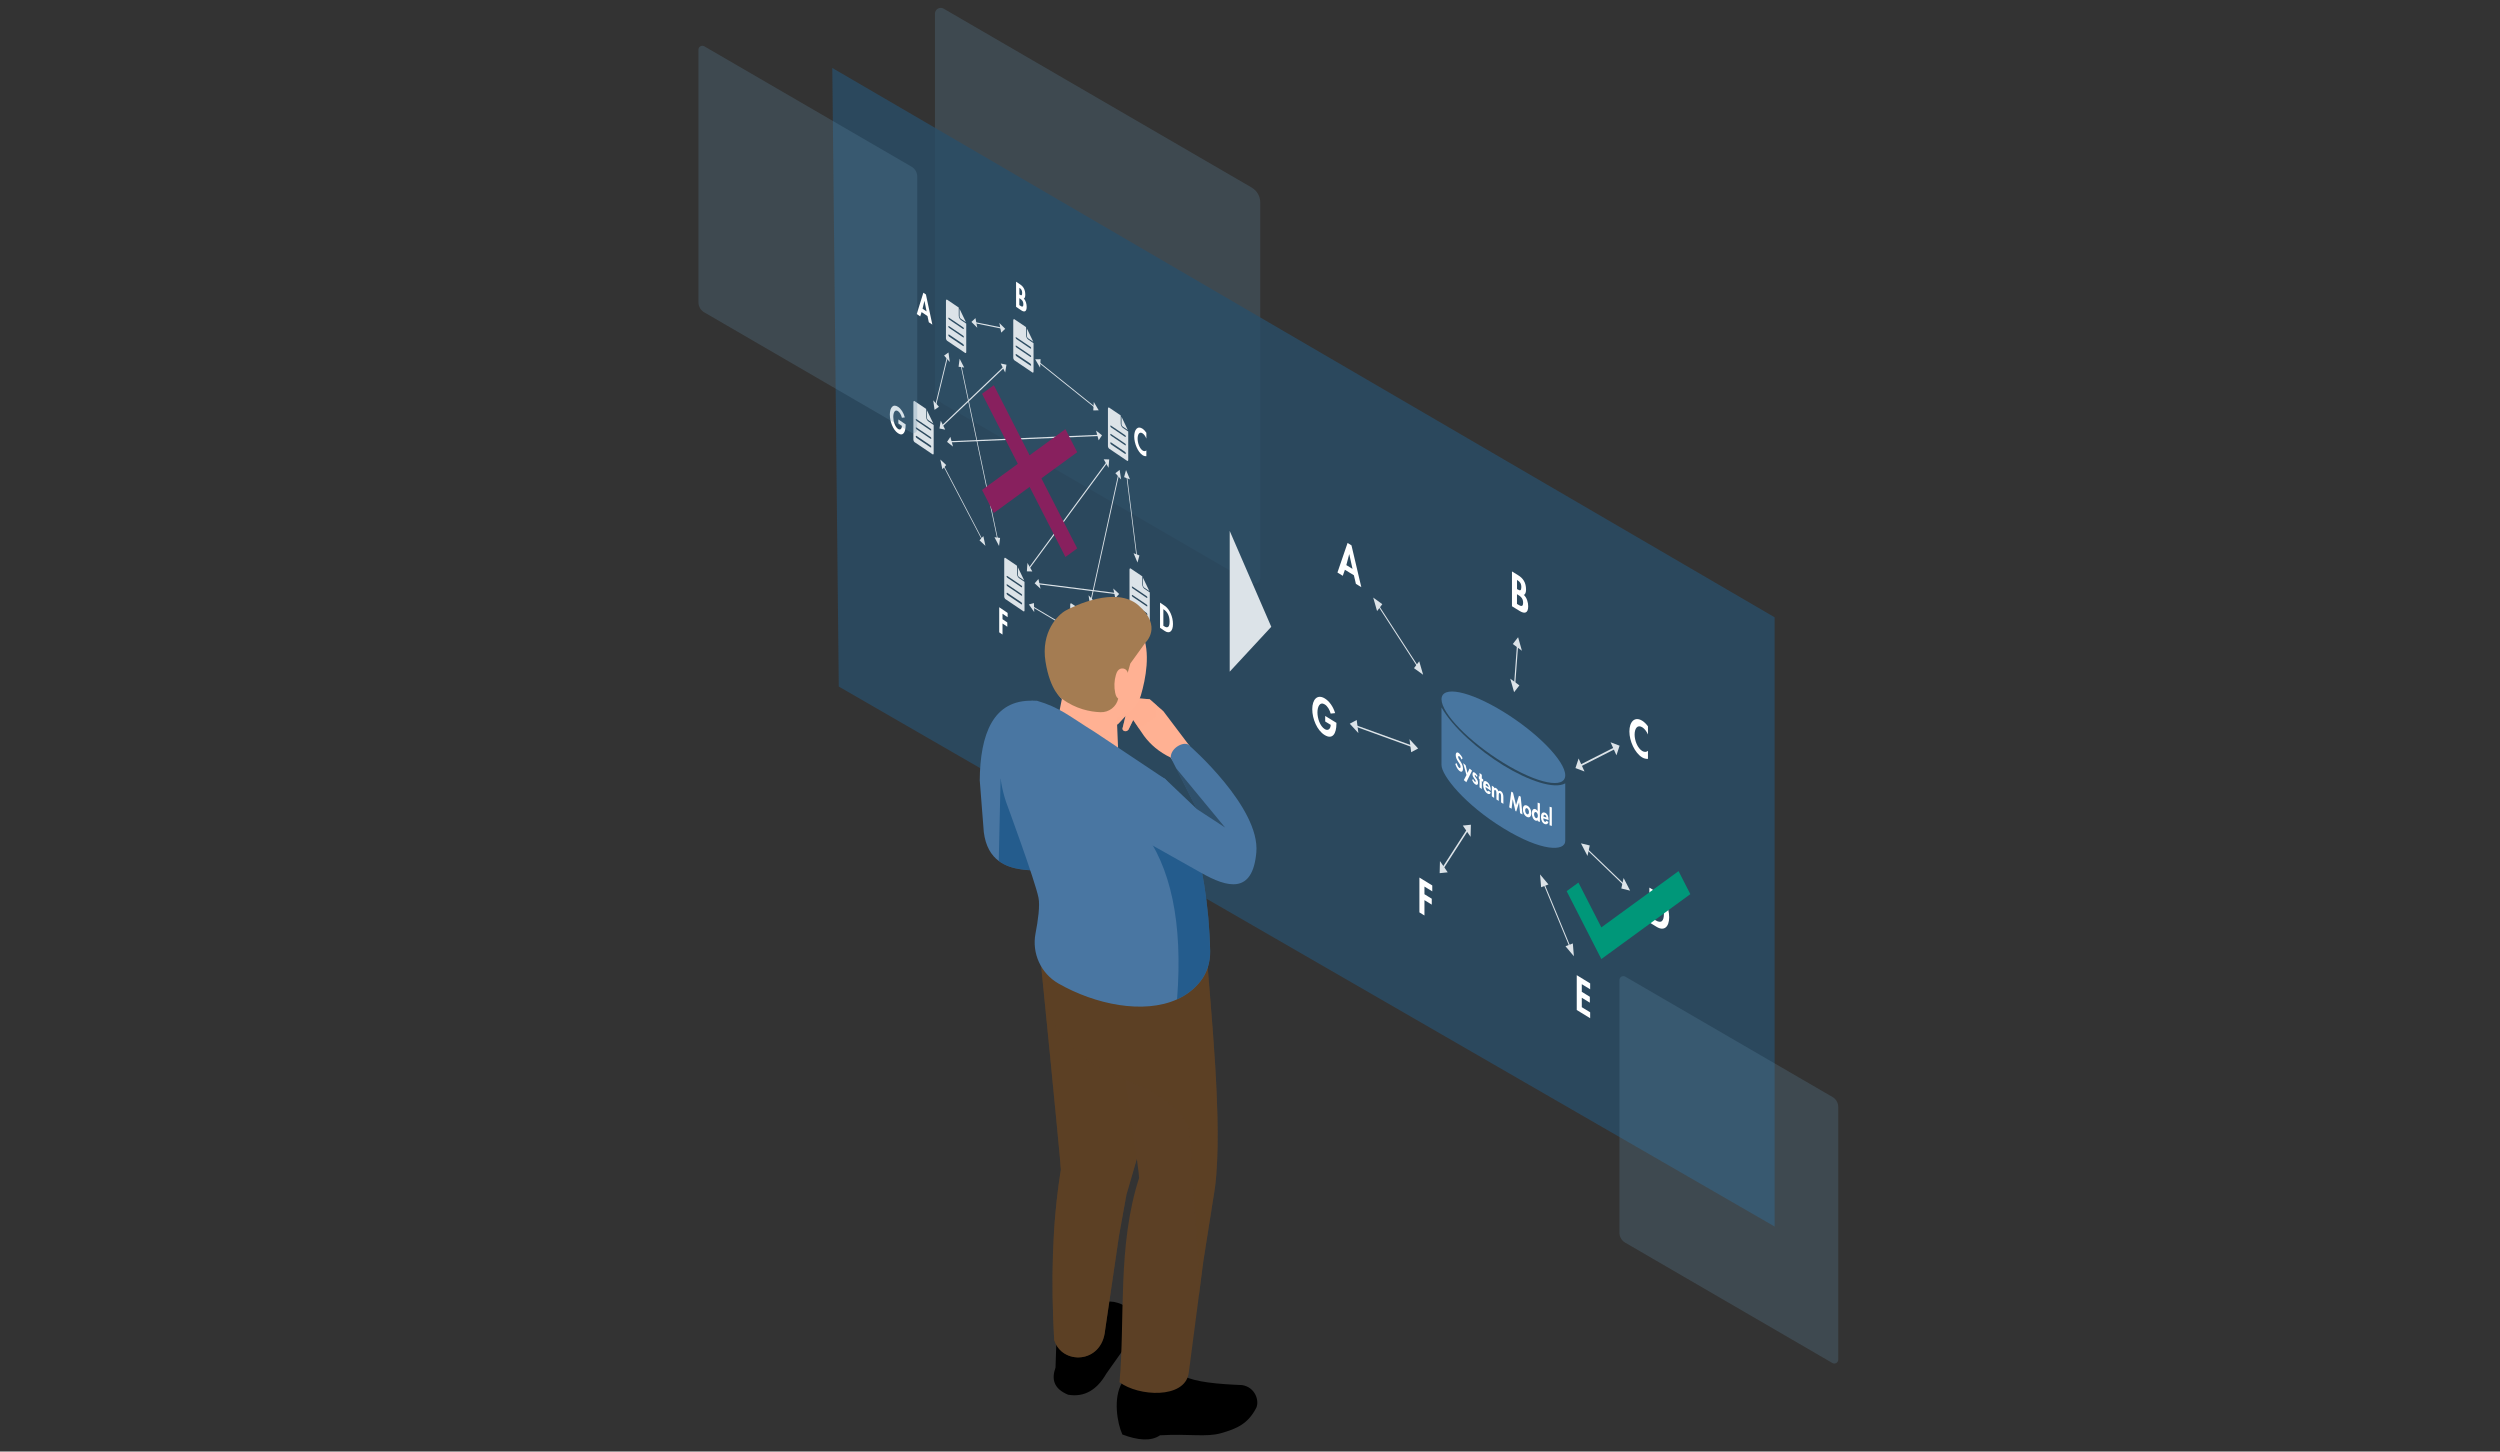 <?xml version="1.0" encoding="UTF-8"?>
<svg xmlns="http://www.w3.org/2000/svg" viewBox="0 0 683.86 397.05">
  <rect x="0" y="0" width="683.86" height="397.05" fill="#333333" stroke="none"/>
  <defs>
    <style>
      .cls-1, .cls-2 {
        fill: #5c4025;
      }

      .cls-2, .cls-3, .cls-4, .cls-5 {
        mix-blend-mode: multiply;
        opacity: .5;
      }

      .cls-6 {
        fill: #4876a0;
      }

      .cls-6, .cls-7 {
        fill-rule: evenodd;
      }

      .cls-8 {
        fill: #fff;
      }

      .cls-9 {
        fill: #4976a2;
      }

      .cls-7, .cls-10 {
        fill: #dce3e8;
      }

      .cls-11 {
        fill: #009779;
      }

      .cls-3 {
        fill: #004379;
      }

      .cls-12 {
        isolation: isolate;
      }

      .cls-4, .cls-13 {
        fill: #ffb193;
      }

      .cls-14 {
        fill: #2a4e68;
        opacity: .8;
      }

      .cls-15 {
        fill: #88205e;
      }

      .cls-5 {
        fill: #162b35;
      }

      .cls-16 {
        fill: #a47c52;
      }

      .cls-17 {
        fill: #638ea8;
        opacity: .25;
      }
    </style>
  </defs>
  <g class="cls-12">
    <g id="Engineering_Excellence" data-name="Engineering Excellence">
      <g>
        <path class="cls-17" d="M342.4,51.31L258.13,2.37c-1.05-.61-2.38.15-2.38,1.37v102.77c0,1.67.89,3.21,2.33,4.04l84.27,48.94c1.05.61,2.38-.15,2.38-1.37V55.36c0-1.67-.89-3.21-2.33-4.04Z"></path>
        <polyline class="cls-14" points="227.67 18.59 485.44 168.86 485.44 335.51 229.44 187.8"></polyline>
        <g>
          <polygon class="cls-10" points="347.75 171.46 336.38 145.23 336.38 183.73 347.75 171.46"></polygon>
          <g>
            <g>
              <polygon class="cls-10" points="371.02 198.84 370.96 198.39 386.12 203.89 386.18 204.34 371.02 198.84"></polygon>
              <polygon class="cls-10" points="385.56 202.19 387.92 204.75 386.02 205.77 385.56 202.19"></polygon>
              <polygon class="cls-10" points="371.12 196.95 369.22 197.97 371.58 200.54 371.12 196.95"></polygon>
            </g>
            <g>
              <polygon class="cls-10" points="387.72 182.41 377.02 165.87 377.19 165.63 387.9 182.18 387.72 182.41"></polygon>
              <polygon class="cls-10" points="388.22 180.89 389.29 184.58 386.79 182.77 388.22 180.89"></polygon>
              <polygon class="cls-10" points="378.12 165.27 375.63 163.46 376.69 167.16 378.12 165.27"></polygon>
            </g>
            <g>
              <polygon class="cls-10" points="414.49 187.15 414.18 186.92 414.95 176.5 415.26 176.73 414.49 187.15"></polygon>
              <polygon class="cls-10" points="413.82 176.16 415.27 174.31 416.31 178.01 413.82 176.16"></polygon>
              <polygon class="cls-10" points="413.12 185.64 414.17 189.34 415.62 187.49 413.12 185.64"></polygon>
            </g>
            <g>
              <polygon class="cls-10" points="432.45 209.63 432.24 209.18 441.54 204.46 441.74 204.91 432.45 209.63"></polygon>
              <polygon class="cls-10" points="440.56 203.04 443.03 203.98 442.17 206.61 440.56 203.04"></polygon>
              <polygon class="cls-10" points="431.82 207.48 430.96 210.1 433.43 211.04 431.82 207.48"></polygon>
            </g>
            <g>
              <polygon class="cls-10" points="444.13 242.13 434.17 232.54 434.24 232.19 444.21 241.77 444.13 242.13"></polygon>
              <polygon class="cls-10" points="434.25 234.14 432.46 230.69 434.87 231.27 434.25 234.14"></polygon>
              <polygon class="cls-10" points="443.5 243.04 445.91 243.63 444.13 240.17 443.5 243.04"></polygon>
            </g>
            <g>
              <polygon class="cls-10" points="429.33 259.03 422.22 241.84 422.48 241.74 429.58 258.93 429.33 259.03"></polygon>
              <polygon class="cls-10" points="421.56 242.7 421.27 239.19 423.57 241.93 421.56 242.7"></polygon>
              <polygon class="cls-10" points="428.23 258.84 430.53 261.58 430.24 258.07 428.23 258.84"></polygon>
            </g>
            <path class="cls-6" d="M394.32,191.29c0-3.86,7.58-2.33,16.92,3.41,9.35,5.74,16.92,13.52,16.92,17.37s-7.58,2.33-16.92-3.41c-9.35-5.74-16.92-13.52-16.92-17.37h0Z"></path>
            <path class="cls-6" d="M411.22,209.35c-6.76-4.15-13.84-10.38-16.91-15.84v15.73c0,2.92,6.43,10.88,16.91,17.31,10.53,6.47,16.94,6.39,16.94,3.47v-15.73c-3.05,1.7-10.13-.76-16.94-4.94"></path>
            <g>
              <polygon class="cls-10" points="394.89 237.57 394.62 237.19 401.27 226.88 401.53 227.26 394.89 237.57"></polygon>
              <polygon class="cls-10" points="400.14 225.83 402.35 225.6 402.27 228.91 400.14 225.83"></polygon>
              <polygon class="cls-10" points="393.89 235.54 393.81 238.85 396.01 238.62 393.89 235.54"></polygon>
            </g>
            <path class="cls-8" d="M367.89,155.86l-.58,1.65-1.46-.9,2.77-8.09,1.07.66,2.69,11.44-1.48-.91-.55-2.35-2.47-1.51ZM369.08,151.61h-.02s-.78,2.97-.78,2.97l1.69,1.03-.88-4.01Z"></path>
            <path class="cls-8" d="M413.59,156.31l1.72,1.06c1.32.81,2.13,2,2.13,3.9,0,.68-.18,1.36-.62,1.46.84.72,1.21,2.09,1.21,3.13,0,1.87-.98,2.1-2.27,1.31l-2.17-1.33v-9.53ZM414.97,161.13l.17.1c.68.42,1.01.35,1.01-.63s-.41-1.48-1-1.84l-.18-.11v2.48ZM414.97,165.2l.29.18c.74.46,1.38.72,1.38-.52s-.75-1.75-1.45-2.18l-.23-.14v2.65Z"></path>
            <path class="cls-8" d="M450.79,200.91c-.39-.87-.97-1.61-1.56-1.97-1.33-.81-2.09.36-2.09,2s.79,3.7,2.08,4.49c.59.36,1.19.31,1.57-.05v2.21c-.52.01-1.04-.07-1.61-.42-2-1.23-3.47-4.45-3.47-7.08s1.42-4.22,3.5-2.94c.56.34,1.1.88,1.58,1.53v2.22Z"></path>
            <path class="cls-8" d="M451.18,242.8l1.98,1.21c2.05,1.26,3.43,4.16,3.43,6.88s-1.41,3.89-3.44,2.64l-1.97-1.21v-9.53ZM452.56,251.56l.23.14c1.7,1.05,2.36.19,2.36-1.7,0-2.07-.79-3.63-2.36-4.6l-.23-.14v6.3Z"></path>
            <path class="cls-8" d="M432.69,269.21v2.1l2.2,1.35v1.62l-2.2-1.35v2.58l2.29,1.4v1.62l-3.67-2.25v-9.53l3.67,2.25v1.62l-2.29-1.4Z"></path>
            <path class="cls-8" d="M389.65,242.51v2.1l2,1.23v1.62l-2-1.23v4.2l-1.38-.85v-9.53l3.52,2.16v1.62l-2.14-1.31Z"></path>
            <path class="cls-8" d="M365.57,197.72v.24c0,2.69-1.03,4.45-3.23,3.1-2.07-1.27-3.38-4.43-3.38-7.06s1.35-4.23,3.46-2.93c1.2.74,2.26,2.21,2.8,4l-1.22.13c-.28-1.03-.88-2.06-1.62-2.51-1.34-.82-2,.61-2,2.19s.67,3.75,2.01,4.57c.87.53,1.59-.03,1.62-1.17l-1.51-.92v-1.52l3.06,1.88Z"></path>
            <g>
              <path class="cls-8" d="M399.77,207.75c-.12-.34-.28-.62-.5-.82-.21-.19-.4-.15-.4.14,0,.76,1.32,1.63,1.32,3.14,0,.9-.42,1.18-1.09.56-.46-.42-.79-1.09-1.02-1.82.17-.07.25-.1.42-.17.09.43.32.95.6,1.21.26.24.43.08.43-.26,0-.47-.32-.88-.58-1.26-.43-.63-.74-1.21-.74-1.91,0-.75.41-.97.97-.46.29.27.7.83.91,1.32-.12.14-.18.2-.3.34Z"></path>
              <path class="cls-8" d="M400.21,208.72c.28.25.42.37.7.61.21.85.31,1.27.52,2.11.22-.48.33-.72.56-1.2.28.23.42.35.69.57-.63,1.28-.95,1.91-1.58,3.17-.27-.23-.41-.35-.68-.59.29-.55.43-.83.72-1.39-.37-1.31-.55-1.97-.92-3.29Z"></path>
              <path class="cls-8" d="M403.93,212.52c-.09-.18-.2-.37-.33-.46-.1-.08-.2-.06-.2.09,0,.22.23.46.45.76.23.31.45.69.45,1.2,0,.65-.39.73-.85.37-.29-.24-.58-.65-.77-1.11.11-.11.17-.16.28-.26.12.28.28.57.46.71.14.11.25.07.25-.12,0-.26-.22-.49-.44-.79-.22-.3-.44-.65-.44-1.12,0-.55.28-.72.69-.39.23.19.52.51.7.86-.11.11-.16.16-.27.27Z"></path>
              <path class="cls-8" d="M405.34,215.85c-.25-.19-.37-.28-.62-.48v-2.23c-.09-.07-.13-.1-.21-.17,0-.28,0-.42,0-.7.09.07.13.1.21.17v-.99c.25.19.37.29.62.48,0,.4,0,.6,0,.99.15.12.23.17.38.29v.7c-.15-.11-.23-.17-.38-.29v2.23Z"></path>
              <path class="cls-8" d="M406.36,215.28c0,.37.11.87.43,1.1.21.15.34.07.42-.1.23.21.35.32.58.53-.15.48-.54.54-1,.21-.68-.49-1.09-1.45-1.09-2.34s.35-1.32,1.06-.81c.72.52,1.04,1.45,1.04,2.33v.1c-.58-.4-.87-.61-1.44-1.03ZM407.22,215.38c-.03-.32-.17-.71-.42-.89-.25-.18-.39,0-.42.29.33.24.5.36.84.6Z"></path>
              <path class="cls-8" d="M408.73,215.6s0,0,0,0c.12-.15.34-.13.54,0,.27.18.49.47.63.87.13-.2.39-.21.64-.05.56.35.7,1,.7,1.64v1.83c-.25-.15-.38-.23-.63-.39v-1.54c0-.29.01-.81-.3-1.01-.34-.22-.34.4-.34.7v1.44c-.25-.16-.38-.24-.63-.41v-1.49c0-.29.03-.85-.3-1.07-.35-.23-.33.39-.33.7v1.44c-.25-.17-.38-.25-.63-.43,0-1.17,0-1.76,0-2.93.25.17.38.26.63.43v.26Z"></path>
              <path class="cls-8" d="M415.52,219.51s0,0,0,0c-.31.99-.46,1.48-.76,2.46-.09-.05-.14-.07-.23-.12-.3-1.3-.44-1.95-.74-3.26,0,0,0,0,0,0-.12,1.05-.18,1.58-.3,2.63-.27-.15-.4-.22-.66-.38.23-1.72.34-2.58.57-4.3.19.11.28.16.47.26.33,1.37.5,2.06.83,3.42.32-1.02.48-1.53.8-2.55.19.1.28.15.47.24.2,1.95.3,2.93.5,4.87-.26-.13-.4-.2-.66-.33-.11-1.17-.16-1.76-.27-2.93Z"></path>
              <path class="cls-8" d="M418.87,222.43c0,.91-.46,1.36-1.15,1.05-.69-.32-1.15-1.2-1.15-2.1s.47-1.33,1.15-1.02c.68.31,1.15,1.16,1.15,2.08ZM417.2,221.67c0,.39.2.91.52,1.06.32.15.52-.19.52-.58s-.2-.91-.52-1.06c-.32-.15-.52.18-.52.58Z"></path>
              <path class="cls-8" d="M420.61,224.33s0,0,0,0c-.13.19-.36.23-.59.14-.64-.26-1-1.2-1-2s.37-1.39,1-1.13c.23.09.46.31.59.6,0,0,0,0,0,0,0-.96,0-1.44,0-2.4.25.1.37.14.62.24,0,2.03,0,3.04,0,5.07-.25-.09-.37-.14-.62-.24v-.27ZM420.67,223.16c0-.39-.19-.89-.51-1.02-.32-.13-.52.21-.52.61s.2.91.52,1.03c.32.13.51-.23.51-.62Z"></path>
              <path class="cls-8" d="M422.17,223.85c0,.37.11.83.43.94.2.07.33-.06.41-.26.23.13.34.19.57.31-.15.54-.53.75-.98.59-.67-.23-1.08-1.03-1.08-1.92s.35-1.46,1.05-1.22c.71.24,1.03,1.05,1.03,1.93v.1c-.57-.18-.85-.27-1.42-.47ZM423.01,223.62c-.03-.31-.17-.65-.41-.73-.25-.08-.38.15-.41.45.33.12.5.17.82.28Z"></path>
              <path class="cls-8" d="M424.49,225.93c-.25-.07-.37-.11-.61-.18,0-2.03,0-3.04,0-5.07.25.08.37.11.61.18v5.07Z"></path>
            </g>
          </g>
          <g>
            <path class="cls-7" d="M262.86,87.21l1.37.92-1.75-3.65v1.99c0,.32.16.59.38.74"></path>
            <path class="cls-7" d="M262.85,87.53c-.32-.22-.59-.72-.59-1.19v-2.21l-3.18-2.15c-.16-.11-.32.02-.32.34v10.2c0,.24.16.58.32.69l4.91,3.32c.22.15.32-.02.32-.25v-7.75l-1.46-.99h0ZM263.45,94.66l-3.83-2.59c-.11-.07-.22-.3-.22-.38,0-.16.11-.24.22-.17l3.83,2.59c.11.07.21.3.21.46,0,.08-.11.16-.21.09h0ZM263.45,92.28l-3.83-2.59c-.11-.07-.22-.22-.22-.38s.11-.16.22-.09l3.83,2.59c.11.07.21.22.21.38s-.11.16-.21.09h0ZM263.45,89.99l-3.83-2.59c-.11-.07-.22-.3-.22-.38,0-.16.11-.16.22-.09l3.83,2.59c.11.07.21.22.21.38,0,.08-.11.16-.21.09h0Z"></path>
            <path class="cls-7" d="M281.27,92.56l1.37.92-1.75-3.65v1.99c0,.32.16.59.38.74"></path>
            <path class="cls-7" d="M281.26,92.88c-.32-.22-.59-.72-.59-1.19v-2.21l-3.18-2.15c-.16-.11-.32.02-.32.34v10.2c0,.24.16.58.32.69l4.91,3.32c.22.15.32-.02.32-.25v-7.75l-1.46-.99h0ZM281.86,100.01l-3.83-2.59c-.11-.07-.22-.3-.22-.38,0-.16.11-.24.22-.17l3.83,2.59c.11.07.21.3.21.46,0,.08-.11.16-.21.09h0ZM281.86,97.63l-3.83-2.59c-.11-.07-.22-.22-.22-.38s.11-.16.22-.09l3.83,2.59c.11.07.21.22.21.38s-.11.16-.21.09h0ZM281.86,95.34l-3.83-2.59c-.11-.07-.22-.3-.22-.38,0-.16.11-.16.22-.09l3.83,2.59c.11.07.21.22.21.38,0,.08-.11.16-.21.09h0Z"></path>
            <g>
              <path class="cls-7" d="M307.16,116.71l1.34.91-1.72-3.63v1.99c0,.32.16.59.38.73"></path>
              <path class="cls-7" d="M307.16,117.04c-.32-.22-.59-.72-.59-1.19v-2.21l-3.18-2.15c-.16-.11-.32.02-.32.34v10.2c0,.24.16.58.32.69l4.91,3.32c.22.15.32-.02.32-.25v-7.75l-1.46-.99h0ZM307.76,124.16l-3.83-2.59c-.11-.07-.22-.3-.22-.38,0-.16.11-.24.22-.17l3.83,2.59c.11.07.21.3.21.46,0,.08-.11.16-.21.09h0ZM307.76,121.79l-3.83-2.59c-.11-.07-.22-.22-.22-.38s.11-.16.22-.09l3.83,2.59c.11.07.21.22.21.38s-.11.16-.21.09h0ZM307.76,119.5l-3.83-2.59c-.11-.07-.22-.3-.22-.38,0-.16.11-.16.22-.09l3.83,2.59c.11.07.21.22.21.38,0,.08-.11.16-.21.09h0Z"></path>
            </g>
            <path class="cls-7" d="M313.03,160.76l1.37.92-1.75-3.65v1.99c0,.32.16.59.38.74"></path>
            <path class="cls-7" d="M313.06,161.07c-.32-.22-.59-.72-.59-1.19v-2.22l-3.18-2.15c-.16-.11-.32.02-.32.34v10.24c0,.24.16.58.32.69l4.91,3.32c.22.15.32-.02.32-.26v-7.78l-1.46-.99h0ZM313.65,168.22l-3.83-2.59c-.11-.07-.22-.31-.22-.38,0-.16.11-.24.22-.17l3.83,2.59c.11.07.21.3.21.46,0,.08-.11.17-.21.09h0ZM313.65,165.84l-3.83-2.59c-.11-.07-.22-.22-.22-.38s.11-.16.22-.09l3.83,2.59c.11.07.21.22.21.38s-.11.17-.21.09h0ZM313.65,163.54l-3.83-2.59c-.11-.07-.22-.3-.22-.38,0-.16.11-.16.22-.09l3.83,2.59c.11.07.21.22.21.38,0,.08-.11.16-.21.09h0Z"></path>
            <path class="cls-7" d="M296.85,170.33l1.37.92-1.75-3.65v1.99c0,.32.16.59.38.74"></path>
            <path class="cls-7" d="M296.84,170.63c-.32-.22-.59-.72-.59-1.19v-2.22l-3.18-2.15c-.16-.11-.32.02-.32.34v10.24c0,.24.16.58.32.69l4.91,3.32c.22.15.32-.02.32-.26v-7.78l-1.46-.99h0ZM297.44,177.78l-3.83-2.59c-.11-.07-.22-.31-.22-.38,0-.16.11-.24.22-.17l3.83,2.59c.11.07.21.3.21.46,0,.08-.11.17-.21.09h0ZM297.44,175.4l-3.83-2.59c-.11-.07-.22-.22-.22-.38s.11-.16.22-.09l3.83,2.59c.11.07.21.22.21.38s-.11.17-.21.09h0ZM297.44,173.1l-3.83-2.59c-.11-.07-.22-.3-.22-.38,0-.16.11-.16.22-.09l3.83,2.59c.11.07.21.22.21.38,0,.08-.11.16-.21.09h0Z"></path>
            <path class="cls-7" d="M278.8,157.87l1.37.92-1.75-3.65v1.99c0,.32.16.59.38.74"></path>
            <path class="cls-7" d="M278.79,158.17c-.32-.22-.59-.72-.59-1.19v-2.22l-3.18-2.15c-.16-.11-.32.02-.32.34v10.24c0,.24.16.58.32.69l4.91,3.32c.22.15.32-.02.32-.26v-7.78l-1.46-.99h0ZM279.39,165.31l-3.83-2.59c-.11-.07-.22-.31-.22-.38,0-.16.11-.24.22-.17l3.83,2.59c.11.07.21.3.21.46,0,.08-.11.17-.21.09h0ZM279.39,162.93l-3.83-2.59c-.11-.07-.22-.22-.22-.38s.11-.16.22-.09l3.83,2.59c.11.07.21.22.21.38s-.11.17-.21.09h0ZM279.39,160.63l-3.83-2.59c-.11-.07-.22-.3-.22-.38,0-.16.11-.16.22-.09l3.83,2.59c.11.07.21.22.21.38,0,.08-.11.16-.21.09h0Z"></path>
            <path class="cls-7" d="M253.92,114.91l1.37.92-1.75-3.65v1.99c0,.32.16.59.38.74"></path>
            <path class="cls-7" d="M253.94,115.26c-.32-.22-.59-.72-.59-1.19v-2.21l-3.18-2.15c-.16-.11-.32.02-.32.34v10.2c0,.24.16.58.32.69l4.91,3.32c.22.15.32-.02.32-.25v-7.75l-1.46-.99h0ZM254.54,122.38l-3.83-2.59c-.11-.07-.22-.3-.22-.38,0-.16.11-.24.22-.17l3.83,2.59c.11.07.21.3.21.46,0,.08-.11.16-.21.09h0ZM254.54,120.01l-3.83-2.59c-.11-.07-.22-.22-.22-.38s.11-.16.22-.09l3.83,2.59c.11.07.21.22.21.38s-.11.16-.21.09h0ZM254.54,117.72l-3.83-2.59c-.11-.07-.22-.3-.22-.38,0-.16.11-.16.22-.09l3.83,2.59c.11.07.21.22.21.38,0,.08-.11.16-.21.09h0Z"></path>
            <g>
              <polygon class="cls-10" points="256.09 110.79 255.89 110.56 259 97.74 259.2 97.96 256.09 110.79"></polygon>
              <polygon class="cls-10" points="258.25 97.26 259.45 96.42 259.81 99.03 258.25 97.26"></polygon>
              <polygon class="cls-10" points="255.28 109.5 255.64 112.11 256.84 111.27 255.28 109.5"></polygon>
            </g>
            <g>
              <polygon class="cls-10" points="257.86 116.61 257.71 116.3 274.44 100.36 274.59 100.67 257.86 116.61"></polygon>
              <polygon class="cls-10" points="273.75 99.44 275.31 99.76 274.96 101.89 273.75 99.44"></polygon>
              <polygon class="cls-10" points="257.34 115.07 256.99 117.21 258.55 117.53 257.34 115.07"></polygon>
            </g>
            <g>
              <polygon class="cls-10" points="266.89 88.46 266.82 88.13 273.82 89.55 273.88 89.88 266.89 88.46"></polygon>
              <polygon class="cls-10" points="273.37 88.35 274.97 89.95 273.87 90.99 273.37 88.35"></polygon>
              <polygon class="cls-10" points="266.83 87.02 265.73 88.06 267.33 89.66 266.83 87.02"></polygon>
            </g>
            <g>
              <polygon class="cls-10" points="272.78 147.42 262.8 100.03 263 100.06 272.97 147.45 272.78 147.42"></polygon>
              <polygon class="cls-10" points="262.21 100.32 262.5 98.13 263.75 100.54 262.21 100.32"></polygon>
              <polygon class="cls-10" points="272.03 146.94 273.28 149.35 273.57 147.15 272.03 146.94"></polygon>
            </g>
            <g>
              <polygon class="cls-10" points="260.16 121 260.07 120.67 300.35 118.94 300.43 119.28 260.16 121"></polygon>
              <polygon class="cls-10" points="299.82 117.79 301.45 119.07 300.53 120.45 299.82 117.79"></polygon>
              <polygon class="cls-10" points="259.97 119.5 259.06 120.88 260.69 122.16 259.97 119.5"></polygon>
            </g>
            <g>
              <polygon class="cls-10" points="268.58 147.65 258.05 127.51 258.19 127.36 268.71 147.51 268.58 147.65"></polygon>
              <polygon class="cls-10" points="268.99 146.65 269.55 149.31 267.94 147.8 268.99 146.65"></polygon>
              <polygon class="cls-10" points="258.83 127.21 257.22 125.7 257.78 128.36 258.83 127.21"></polygon>
            </g>
            <g>
              <polygon class="cls-10" points="281.66 155.49 281.5 155.2 302.63 126.46 302.8 126.75 281.66 155.49"></polygon>
              <polygon class="cls-10" points="301.91 125.64 303.41 125.67 303.23 127.96 301.91 125.64"></polygon>
              <polygon class="cls-10" points="281.06 153.99 280.89 156.29 282.38 156.32 281.06 153.99"></polygon>
            </g>
            <g>
              <polygon class="cls-10" points="298.59 164.11 298.39 163.89 305.85 129.89 306.05 130.1 298.59 164.11"></polygon>
              <polygon class="cls-10" points="305.1 129.43 306.27 128.54 306.67 131.16 305.1 129.43"></polygon>
              <polygon class="cls-10" points="297.77 162.84 298.17 165.46 299.34 164.56 297.77 162.84"></polygon>
            </g>
            <g>
              <polygon class="cls-10" points="282.63 166.21 282.62 165.9 291.08 170.93 291.1 171.24 282.63 166.21"></polygon>
              <polygon class="cls-10" points="290.8 169.71 292.27 171.79 290.9 172.19 290.8 169.71"></polygon>
              <polygon class="cls-10" points="282.82 164.96 281.45 165.35 282.91 167.44 282.82 164.96"></polygon>
            </g>
            <g>
              <polygon class="cls-10" points="302.38 169.84 302.28 169.5 308.11 168.94 308.21 169.27 302.38 169.84"></polygon>
              <polygon class="cls-10" points="307.57 167.79 309.2 169 308.33 170.45 307.57 167.79"></polygon>
              <polygon class="cls-10" points="302.16 168.32 301.29 169.77 302.92 170.98 302.16 168.32"></polygon>
            </g>
            <g>
              <polygon class="cls-10" points="284.16 159.86 284.09 159.52 304.99 162.17 305.06 162.5 284.16 159.86"></polygon>
              <polygon class="cls-10" points="284.63 161.05 283.02 159.55 284.06 158.39 284.63 161.05"></polygon>
              <polygon class="cls-10" points="305.09 163.63 306.13 162.47 304.52 160.98 305.09 163.63"></polygon>
            </g>
            <g>
              <polygon class="cls-10" points="310.83 151.97 308.15 130.41 308.35 130.48 311.03 152.05 310.83 151.97"></polygon>
              <polygon class="cls-10" points="311.68 151.94 311.16 153.88 310.08 151.33 311.68 151.94"></polygon>
              <polygon class="cls-10" points="309.1 131.13 308.02 128.58 307.49 130.52 309.1 131.13"></polygon>
            </g>
            <path class="cls-8" d="M252.1,85.36l-.38,1.19-.95-.65,1.81-5.83.7.48,1.76,8.25-.97-.65-.36-1.69-1.61-1.09ZM252.88,82.3h-.01s-.51,2.14-.51,2.14l1.1.75-.58-2.89Z"></path>
            <path class="cls-8" d="M277.94,77.05l1.13.76c.86.58,1.39,1.44,1.39,2.81,0,.49-.12.98-.41,1.06.55.52.79,1.5.79,2.26,0,1.35-.64,1.52-1.48.95l-1.42-.96v-6.87ZM278.84,80.52l.11.08c.44.3.66.25.66-.46s-.27-1.07-.65-1.33l-.12-.08v1.79ZM278.84,83.46l.19.13c.49.33.9.52.9-.37s-.49-1.26-.95-1.57l-.15-.1v1.91Z"></path>
            <path class="cls-8" d="M313.58,119.97c-.25-.63-.63-1.16-1.02-1.42-.87-.59-1.37.26-1.37,1.44s.52,2.67,1.36,3.24c.39.26.78.22,1.03-.03v1.6c-.34,0-.68-.05-1.05-.3-1.3-.88-2.27-3.21-2.27-5.1s.93-3.04,2.29-2.12c.36.25.72.63,1.03,1.1v1.6Z"></path>
            <path class="cls-8" d="M317.33,164.85l1.29.88c1.34.91,2.24,3,2.24,4.96s-.92,2.8-2.25,1.91l-1.29-.87v-6.87ZM318.23,171.17l.15.1c1.11.75,1.55.13,1.55-1.22,0-1.49-.52-2.62-1.55-3.32l-.15-.1v4.54Z"></path>
            <path class="cls-8" d="M296.3,183.64v1.51l1.44.98v1.17l-1.44-.98v1.86l1.5,1.01v1.17l-2.4-1.63v-6.87l2.4,1.63v1.17l-1.5-1.01Z"></path>
            <path class="cls-8" d="M274.23,167.87v1.51l1.31.89v1.17l-1.31-.89v3.03l-.9-.61v-6.87l2.3,1.56v1.17l-1.4-.95Z"></path>
            <path class="cls-8" d="M247.73,116.09v.17c0,1.94-.67,3.21-2.11,2.24-1.35-.92-2.21-3.19-2.21-5.09s.88-3.05,2.27-2.11c.79.53,1.48,1.59,1.83,2.88l-.8.1c-.18-.74-.58-1.49-1.06-1.81-.87-.59-1.3.44-1.3,1.58s.44,2.7,1.31,3.29c.57.38,1.04-.02,1.06-.84l-.98-.67v-1.09l2,1.35Z"></path>
            <g>
              <polygon class="cls-10" points="299.36 111.45 284.33 99.37 284.35 99.08 299.38 111.16 299.36 111.45"></polygon>
              <polygon class="cls-10" points="284.51 100.58 283.17 98.28 284.65 98.26 284.51 100.58"></polygon>
              <polygon class="cls-10" points="299.06 112.27 300.54 112.24 299.2 109.95 299.06 112.27"></polygon>
            </g>
          </g>
          <g>
            <polygon class="cls-15" points="291.44 152.36 268.63 107.71 271.85 105.37 294.66 150.01 291.44 152.36"></polygon>
            <polygon class="cls-15" points="271.85 140.33 268.63 134.02 291.44 117.39 294.66 123.7 271.85 140.33"></polygon>
          </g>
          <polygon class="cls-11" points="438.04 262.34 428.55 243.77 431.77 241.42 438.04 253.68 459.16 238.29 462.38 244.59 438.04 262.34"></polygon>
        </g>
        <path class="cls-17" d="M249.34,45.59l-56.68-32.92c-.71-.41-1.6.1-1.6.92v69.12c0,1.12.6,2.16,1.57,2.72l56.68,32.92c.71.41,1.6-.1,1.6-.92V48.31c0-1.12-.6-2.16-1.57-2.72Z"></path>
        <path class="cls-17" d="M501.27,300.08l-56.68-32.92c-.71-.41-1.6.1-1.6.92v69.12c0,1.12.6,2.16,1.57,2.72l56.68,32.92c.71.41,1.6-.1,1.6-.92v-69.12c0-1.12-.6-2.16-1.57-2.72Z"></path>
        <g>
          <path class="cls-9" d="M268.01,213.52l1.1,14.07c.49,3.93,2.04,6.39,4.09,7.92,3.47,2.62,8.38,2.55,11.94,2.67,1.03.02,1.94.1,2.67.21l1.08-16.02-6.31-30.69c-10.93-.35-14.47,9.14-14.58,21.85Z"></path>
          <path class="cls-3" d="M273.2,235.5c3.47,2.62,8.38,2.55,11.94,2.67v-9.06l-11.43-16.14-.51,22.53Z"></path>
          <path class="cls-13" d="M305.93,197.96l1.96-2.12-.76,3.11c-.17.39-.06.7.18.89.31.26.85.28,1.21-.07.09-.08.18-.19.24-.33l1.22-2.5,1.54,2.28,1.42,2.08c1.78,2.4,4.12,4.41,7.29,5.93l2.64,3.56,2.64.54-.15-7.35-7.13-9.44-1.77-1.54-1.97-1.73-4.15-.32-3.45,2.46-2.25,3.49c-.57,1.15.57,1.85,1.28,1.05Z"></path>
          <path class="cls-4" d="M305.93,197.96l1.96-2.12-.76,3.11c-.17.39-.06.7.18.89l1.21-.07c.09-.08.18-.19.24-.33l1.22-2.5,1.54,2.28,4.61-2.85.33-3.37-1.97-1.73-4.15-.32-3.45,2.46-2.25,3.49c-.57,1.15.57,1.85,1.28,1.05Z"></path>
          <path d="M304.71,356.12c6.03,1.25,7,5.95,4.7,10.03l-6.79,9.61c-2.55,4.43-5.97,6.51-10.44,5.76-4.02-1.66-4.56-4.31-3.45-7.43l.22-6.67,4.06-12.34,11.7,1.04Z"></path>
          <path class="cls-1" d="M288.36,366.49c2.04,6.92,13.04,6.67,13.93-2.58l3.8-25.86s2.03-11.23,2.03-11.23l7.39-25.45,1.6-6.66-5.22-32.15-27.38-1.26s5.66,56.48,5.68,58.69c-2.44,15.06-2.7,30.69-1.83,46.51Z"></path>
          <g>
            <path class="cls-2" d="M288.36,366.49c2.04,6.92,13.04,6.67,13.93-2.58l3.8-25.86s2.03-11.23,2.03-11.23l7.39-25.45,1.6-6.66-5.22-32.15-27.38-1.26s5.66,56.48,5.68,58.69c-2.44,15.06-2.7,30.69-1.83,46.51Z"></path>
            <path d="M306.9,378.3c-2.44,4.11-1.32,10.98.12,14.1,4.26,1.6,7.82,1.92,10.3.22,8.05-.48,12.54.59,16.68-.58,4.4-1.25,7.4-2.58,9.66-6.97.87-1.96-.32-5.64-3.91-6.19-6.68-.27-12.68-.82-15.96-2.46l-5.71-10.43-10.36,8.17-.82,4.14Z"></path>
            <path class="cls-1" d="M307.87,295.53c.3,2.7,3.8,25.12,3.72,26.71-5.96,18.37-3.8,38.71-5.35,55.86,5.2,3.9,17.71,4.6,18.91-2.36l2.78-21.21c.01-.14.06-.43.06-.43l.1-.76,1.06-8.24,3.19-20.2c2.28-17.28-1.33-50.26-2.28-64.45l-26.98-3.18c.01.14.01.25-.03.37-.01.07-.03.14-.06.21-1.08,3.55-17.22,4.91-17.4,8.64-.35,7.64,1.45,20.78,22.12,28.96.06.03.11.04.17.07Z"></path>
          </g>
          <path class="cls-2" d="M307.7,295.46c.1,0,.15.03.17.07,7.73,2.81,14.45,6.54,17.51,13.52,2.34,37.64,2.89,37.64,2.54,45.41.01-.07.06-.36.06-.36l.1-.76,1.06-8.24,3.19-20.2c2.28-17.28-1.33-50.26-2.28-64.45l-26.98-3.18c.01.14.01.25-.03.37-.01.07-.03.14-.06.21-1.08,3.55-17.22,4.91-17.4,8.64-.35,7.64,1.45,20.78,22.12,28.96Z"></path>
          <polygon class="cls-13" points="306.02 208.87 305.17 188.51 292.18 182.56 288.89 199.18 306.02 208.87"></polygon>
          <path class="cls-9" d="M284.08,245.59c.42,2.16-.12,6.14-.82,9.76-1.04,5.44,1.47,10.94,6.28,13.69,10.02,5.73,23.28,8.47,32.44,4.33,2.46-1.11,4.63-2.72,6.36-4.9,1.86-2.35,2.75-5.3,2.69-8.29-.23-12.16-2.25-24.79-5.59-34.41-1.86-5.35-4.12-9.77-6.71-12.67l-19.28-12.87c-6.8-4.2-9.5-6.72-15.79-8.54-9.42-.77-12.76,14.6-8.49,27.59,0,0,8.02,21.72,8.91,26.32Z"></path>
          <path class="cls-13" d="M303.79,197.21l3.4-1.47c2.37-1.03,4.16-3.05,4.89-5.53,1.31-4.46,2.74-11.74.34-17.02-3.7-8.15-8.74-9.97-16.75-7.07-8.01,2.9-11.03,8.95-8.57,17.81,2.46,8.87,4.71,7.64,4.71,7.64l11.98,5.65Z"></path>
          <path class="cls-16" d="M313.28,175.84l-4.09,5.67-1.32,4.7-1.36,1.96-.61,2.87c-.48,2.27-2.53,3.86-4.86,3.78-2.82-.1-6.74-.86-10.57-3.67,0,0-3.2-2.08-4.48-10.18-1.28-8.1,3.35-12.76,5.52-13.96,2.17-1.2,13.71-6.79,19.87-1.46,6.82,5.91,1.89,10.29,1.89,10.29Z"></path>
          <path class="cls-13" d="M306.85,182.86c-.43.02-.81.28-1.08.62-.26.34-.41.75-.53,1.16-.46,1.58-.52,3.27-.19,4.87.09.42.21.84.45,1.19s.64.62,1.07.61c.41,0,.79-.26,1.04-.6.25-.33.38-.73.49-1.13.39-1.35,1.73-6.88-1.25-6.73Z"></path>
          <path class="cls-3" d="M312.37,226.78c7.85,10.16,11.25,25.47,9.61,46.58,2.43-1.1,4.57-2.68,6.29-4.82,1.92-2.39,2.82-5.42,2.76-8.49-.24-12.13-2.26-24.71-5.59-34.3l-13.07,1.03Z"></path>
          <path class="cls-9" d="M318.73,213.08l8.63,8.2-7.11-14.05c-.06-2.8,4-4.74,5.13-3.25,0,0,19.35,16.87,18.28,29.17-1,11.47-7.82,9.76-15.24,5.52l-15.55-8.75c-8.78-5.9-6.9-23.73,5.86-16.85Z"></path>
          <polygon class="cls-5" points="327.35 221.29 335.12 226.37 321.7 210.12 327.35 221.29"></polygon>
        </g>
      </g>
    </g>
  </g>
</svg>
